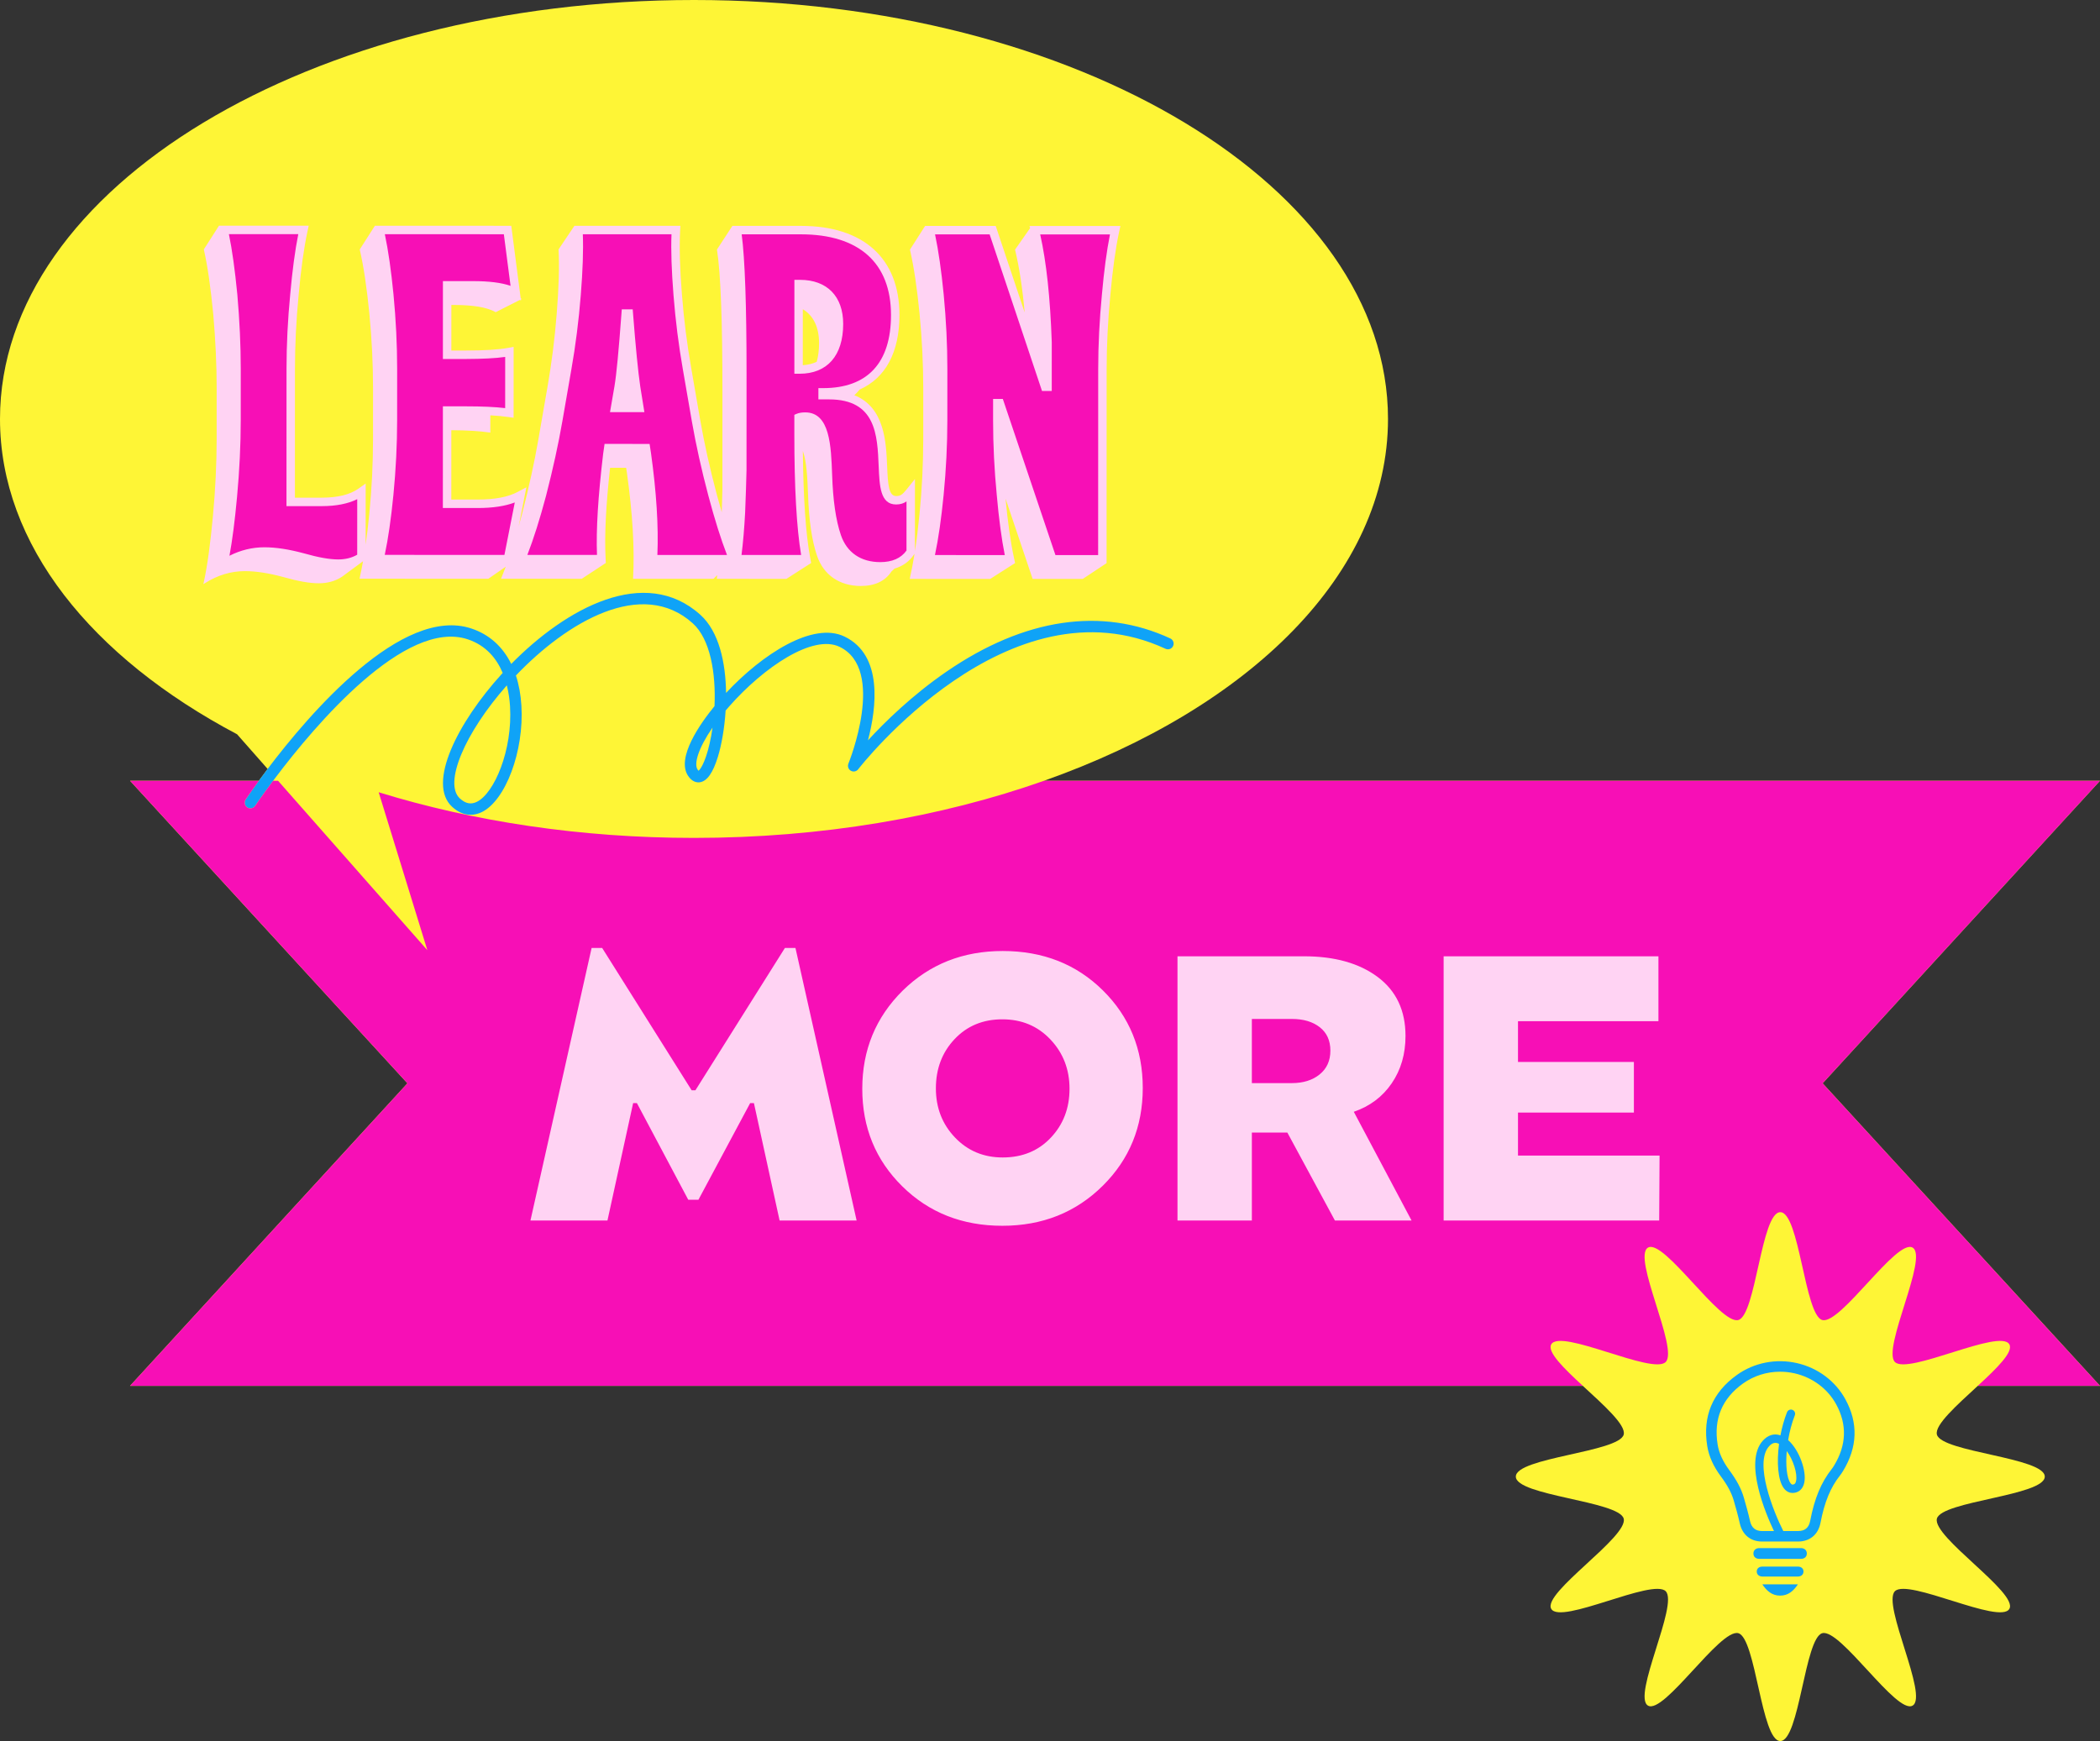 <?xml version="1.0" encoding="UTF-8" standalone="no"?><svg xmlns="http://www.w3.org/2000/svg" xmlns:xlink="http://www.w3.org/1999/xlink" fill="#000000" height="414.6" preserveAspectRatio="xMidYMid meet" version="1" viewBox="0.0 0.0 500.0 414.6" width="500" zoomAndPan="magnify"><rect x="0.0" y="0.0" width="500.0" height="414.6" fill="#333333" stroke="none"/><g id="change1_1"><path d="M461.171,341.638c1.121,4.193,25.68,5.453,25.68,10c0,4.547-24.56,5.807-25.68,10 c-1.16,4.339,19.444,17.699,17.246,21.498c-2.229,3.853-24.118-7.335-27.245-4.208 c-3.127,3.127,8.061,25.016,4.207,27.245c-3.799,2.198-17.159-18.406-21.498-17.246 c-4.193,1.121-5.453,25.68-10,25.68c-4.547,0-5.807-24.56-10-25.68c-4.339-1.16-17.699,19.444-21.498,17.246 c-3.853-2.229,7.335-24.118,4.208-27.245c-3.127-3.127-25.016,8.061-27.245,4.208 c-2.198-3.799,18.406-17.159,17.246-21.498c-1.121-4.193-25.68-5.453-25.68-10s24.56-5.807,25.68-10 c0.609-2.279-4.787-7.048-9.728-11.612h-14.748H168.851H30.967l66.043-72.049l-66.043-72.049h30.664 c0.618-0.849,1.317-1.795,2.089-2.816l-7.274-8.255C21.852,156.569,0,129.711,0,99.769C0,44.668,73.979,0,165.238,0 s165.238,44.668,165.238,99.769c0,36.746-32.907,68.846-81.893,86.159H362.116H500l-66.043,72.049L500,330.026h-29.1 C465.958,334.59,460.562,339.359,461.171,341.638z" fill="#fef536"/></g><g id="change2_1"><path d="M58.87,192.273c0.624,0.416,1.466,0.246,1.881-0.376c0.069-0.103,1.651-2.454,4.281-5.969 c0.175-0.233,0.353-0.471,0.537-0.715c9.474-12.547,30.898-37.936,45.813-32.963 c4.389,1.464,6.891,4.638,8.308,8.001c-0.087,0.095-0.174,0.19-0.261,0.286 c-10.441,11.496-17.837,26.044-11.768,31.607c1.364,1.251,2.871,1.887,4.403,1.887c0.865,0,1.738-0.203,2.597-0.614 c5.719-2.729,10.15-14.597,9.482-25.395c-0.162-2.622-0.603-5.018-1.308-7.162 c12.23-12.815,30.044-23.284,42.105-12.429c4.174,3.756,5.535,11.882,5.181,19.723 c-3.376,4.131-9.125,12.235-6.323,16.56c1.018,1.572,2.206,1.661,2.824,1.576c1.72-0.24,3.13-2.232,4.31-6.088 c0.85-2.777,1.567-6.715,1.833-10.989c0.272-0.322,0.553-0.647,0.842-0.975 c8.258-9.373,19.94-17.261,26.288-14.205c11.176,5.379,2.197,27.596,2.105,27.819 c-0.259,0.63-0.011,1.354,0.579,1.693c0.588,0.337,1.34,0.188,1.753-0.352c0.354-0.462,35.799-46.04,73.174-28.69 c0.68,0.315,1.486,0.02,1.802-0.659c0.316-0.68,0.021-1.486-0.659-1.802 c-16.321-7.578-34.753-4.844-53.3,7.906c-8.216,5.649-14.696,12.008-18.692,16.359 c2.049-7.809,3.606-20.295-5.585-24.719c-7.528-3.625-19.589,4.196-28.2,13.423 c-0.095-7.2-1.669-14.596-6.116-18.598c-13.214-11.891-31.974-1.591-45.034,11.698 c-2.026-4.125-5.242-7.022-9.481-8.435c-16.516-5.511-38.569,20.266-48.522,33.436 c-0.771,1.021-1.471,1.967-2.089,2.816c-1.797,2.469-2.91,4.125-3.136,4.464 C58.079,191.015,58.247,191.857,58.87,192.273z M169.332,175.224c-0.986,5.428-2.401,7.878-3.014,8.326 c-0.057-0.057-0.14-0.153-0.242-0.311c-0.885-1.366,0.189-5.069,3.571-9.971 C169.554,173.932,169.448,174.584,169.332,175.224z M121.436,168.188c0.643,10.388-3.742,20.775-7.943,22.78 c-1.391,0.662-2.661,0.401-3.998-0.824c-3.902-3.577,1.103-15.529,11.18-26.931 C121.138,165.028,121.348,166.769,121.436,168.188z M430.196,369.935c0.005,0.797-0.544,1.292-1.443,1.294 c-1.647,0.002-3.295,0.001-4.942,0.001c-1.63,0-3.259,0.002-4.889-0.001c-0.898-0.002-1.448-0.5-1.441-1.296 c0.007-0.767,0.557-1.27,1.417-1.271c3.295-0.004,6.59-0.004,9.885,0 C429.64,368.663,430.191,369.168,430.196,369.935z M429.403,374.249c-0.004,0.711-0.541,1.189-1.367,1.19 c-2.792,0.005-5.584,0.004-8.375,0.001c-0.855-0.001-1.405-0.496-1.387-1.224 c0.018-0.711,0.543-1.151,1.394-1.153c1.396-0.004,2.792-0.001,4.188-0.001s2.792-0.004,4.188,0.001 C428.876,373.066,429.407,373.536,429.403,374.249z M419.597,377.292c2.846,0,5.615,0,8.479,0 c-1.06,1.584-2.33,2.699-4.267,2.688C421.897,379.968,420.649,378.851,419.597,377.292z M427.856,324.611 c-5.001-1.142-10.22-0.113-14.317,2.823c-5.82,4.17-8.192,9.874-7.051,16.951 c0.395,2.44,1.462,4.807,3.264,7.235c1.571,2.118,2.509,3.873,3.039,5.691c0.476,1.632,1.02,3.559,1.447,5.471 c0.604,2.7,2.572,4.314,5.264,4.316h2.905h5.698c2.812,0,4.81-1.663,5.345-4.448 c0.95-4.94,2.376-8.412,4.625-11.257c0.249-0.315,0.495-0.676,0.754-1.102c3.451-5.68,3.635-11.424,0.546-17.073 C437.001,328.878,432.803,325.74,427.856,324.611z M436.691,348.996c-0.205,0.338-0.394,0.615-0.577,0.848 c-2.511,3.177-4.09,6.981-5.119,12.336c-0.312,1.628-1.258,2.42-2.891,2.42h-3.51 c-2.286-4.495-7.02-16.176-3.386-20.183c0.767-0.845,1.501-1.02,2.375-0.575c-0.589,4.444-0.259,8.604,1.079,10.486 c0.736,1.037,1.63,1.222,2.225,1.203c1.381-0.052,2.362-0.927,2.692-2.402c0.618-2.756-1.145-7.798-3.83-10.191 c0.332-1.987,0.857-4.025,1.59-5.898c0.201-0.515-0.054-1.095-0.567-1.296c-0.516-0.202-1.095,0.054-1.296,0.567 c-0.677,1.731-1.2,3.615-1.563,5.501c-1.496-0.519-2.966-0.085-4.186,1.262 c-4.61,5.084,0.776,17.603,2.642,21.526h-2.863c-1.525-0.001-2.477-0.796-2.827-2.361 c-0.442-1.981-1-3.955-1.486-5.625c-0.609-2.088-1.699-4.147-3.432-6.482c-1.557-2.099-2.474-4.108-2.803-6.144 c-0.979-6.062,1.054-10.948,6.039-14.521c2.573-1.844,5.666-2.81,8.827-2.81c1.157,0,2.324,0.13,3.478,0.393 c4.248,0.97,7.85,3.656,9.881,7.37C439.81,339.228,439.647,344.133,436.691,348.996z M425.419,345.552 c1.553,2.124,2.596,5.421,2.21,7.14c-0.169,0.755-0.51,0.83-0.815,0.842c-0.074-0.001-0.255,0.01-0.52-0.363 C425.442,351.974,425.123,349.005,425.419,345.552z" fill="#0fa3f7"/></g><g id="change3_1"><path d="M238.649,292.106c-9.539,0-17.6-3.18-23.959-9.451c-6.361-6.271-9.587-14.136-9.587-23.377 c-0.001-9.241,3.255-17.151,9.677-23.512c6.42-6.302,14.481-9.496,23.959-9.496 c9.596,0,17.672,3.18,24.004,9.451c6.331,6.272,9.542,14.138,9.542,23.377s-3.226,17.12-9.587,23.422 C256.278,288.881,248.187,292.106,238.649,292.106z M238.649,242.94c-4.535,0-8.312,1.566-11.225,4.656 c-2.916,3.093-4.394,6.993-4.394,11.593c0,4.541,1.508,8.426,4.483,11.547c2.971,3.119,6.748,4.701,11.226,4.701 c4.596,0,8.402-1.566,11.315-4.655c2.916-3.094,4.394-6.964,4.394-11.503c0-4.538-1.509-8.438-4.484-11.593 C246.991,244.536,243.184,242.94,238.649,242.94z M343.522,290.848v-63.318h51.544v15.86h-33.437v9.307h27.594 v12.445h-27.594v9.846h33.707l-0.092,15.86H343.522z M317.717,290.848l-11.325-20.942h-8.129v20.942h-18.108v-63.318 h30.311c7.318,0,13.271,1.677,17.692,4.983c4.436,3.32,6.686,8.091,6.686,14.182 c0,4.337-1.115,8.17-3.315,11.393c-2.161,3.168-5.159,5.45-8.912,6.786l13.8,25.975H317.717z M307.59,257.729 c2.639,0,4.818-0.68,6.479-2.022c1.651-1.331,2.488-3.185,2.488-5.509c0-2.32-0.821-4.143-2.441-5.415 c-1.636-1.284-3.832-1.935-6.526-1.935h-9.327v14.88H307.59z M185.457,290.848l-6.112-27.953h-0.618 l-12.315,23.01h-2.666l-12.224-23.01h-0.618l-6.112,27.953h-18.748l14.651-65.296h2.788l21.302,33.886h0.679 l21.302-33.886h2.787l14.651,65.296H185.457z M204.956,139.547c-5.083-0.002-8.887-2.636-10.436-7.227 c-1.219-3.567-1.937-8.484-2.132-14.613c-0.149-4.124-0.352-7.782-1.231-10.322 c0.107,11.287,0.696,19.857,1.751,25.482l0.227,1.204l-5.891,3.78l-16.587-0.006c0,0,0.086-0.66,0.113-0.882 l-0.894,0.882l-19.155-0.006l0.012-0.211c0.382-6.878-0.11-15.284-1.462-24.983l-0.191-1.246l-3.828-0.002 c-1.002,9.142-1.349,16.209-1.061,21.599l0.056,1.068l-5.737,3.772l-19.221-0.007l0.113-0.276 c0.337-0.82,0.677-1.691,1.012-2.597l-4.146,2.872l-30.677-0.01l0.056-0.245c0.268-1.164,0.532-2.481,0.787-3.921 l-5,3.689c-1.609,1.054-3.426,1.564-5.564,1.564c-2.142-0.001-4.967-0.5-8.402-1.482 c-3.514-0.95-6.51-1.412-9.157-1.413c-3.321,0-6.509,0.96-9.488,2.854l-0.404,0.257l0.102-0.468 c0.848-3.916,1.562-9.097,2.182-15.839c0.58-6.248,0.875-12.35,0.877-18.134l0.003-12.266 c0.002-5.492-0.271-11.41-0.81-17.59c-0.63-6.488-1.358-11.509-2.227-15.347l-0.018-0.082l3.609-5.647 l21.363,0.007l-0.29,1.338c-0.858,3.959-1.568,9.067-2.11,15.181c-0.578,5.973-0.871,11.882-0.873,17.564 l-0.01,30.677l6.363,0.002c3.796,0,6.732-0.719,8.74-2.138l1.743-1.231l-0.005,14.564 c0.323-2.283,0.618-4.772,0.877-7.433c0.581-5.943,0.875-11.861,0.877-17.588l0.004-12.266 c0.002-5.716-0.29-11.652-0.867-17.644c-0.598-6.155-1.365-11.301-2.28-15.294l-0.019-0.082l3.608-5.647 l32.47,0.01l2.244,17.293l0.272,0.127l-0.239,0.121l0.033,0.252l-0.253-0.14l-5.765,2.923l-0.093-0.052 c-2.028-1.121-5.277-1.667-9.934-1.669l-0.528-0.001l-0.003,10.851l3.475,0.001c4.426,0,7.789-0.213,10.047-0.633 l1.306-0.243l-0.005,16.89l-1.264-0.185c-1.203-0.175-2.641-0.309-4.277-0.398l-0.002,4.116l-0.229-0.034 c-2.271-0.332-5.235-0.509-9.057-0.54l-0.005,16.513l6.254,0.002c4.133,0,7.257-0.598,9.567-1.829l2.054-1.094 l-1.833,9.287c0.273-0.966,0.544-1.954,0.812-2.961c1.663-6.472,2.929-12.261,3.872-17.698l2.129-12.265 c1.01-5.711,1.763-11.646,2.238-17.643c0.508-6.352,0.652-11.354,0.441-15.292l-0.003-0.067l3.781-5.628 l25.231,0.007l-0.064,1.165c-0.211,3.891-0.071,8.854,0.43,15.171c0.469,5.959,1.214,11.866,2.216,17.559l2.124,12.27 c0.97,5.561,2.282,11.472,3.898,17.569c0.403,1.52,0.82,3.021,1.245,4.479c0.072-2.099,0.125-3.923,0.158-5.451 l0.006-23.218c0.005-16.922-0.43-28.302-1.295-33.824l-0.012-0.076l3.682-5.639l16.321,0.004 c14.906,0.004,23.453,7.742,23.45,21.228c-0.003,8.852-3.281,14.99-9.478,17.75 c-0.349,0.454-0.789,0.92-1.264,1.352c7.229,2.863,7.575,11.253,7.804,16.831 c0.184,4.447,0.386,7.172,2.146,7.173c1.005,0,1.476-0.299,2.518-1.601l1.967-2.457l-0.005,17.174 c0.411-2.673,0.777-5.654,1.097-8.92c0.58-5.943,0.875-11.86,0.877-17.588l0.003-12.266 c0.002-5.716-0.29-11.652-0.867-17.644c-0.597-6.154-1.364-11.3-2.279-15.293l-0.019-0.082l3.607-5.647 l16.812,0.004l6.893,20.61c-0.527-5.813-1.29-10.81-2.272-14.875l-0.021-0.087l3.579-5.114l-0.127-0.529 l21.634,0.007l-0.29,1.338c-0.856,3.95-1.566,9.058-2.11,15.181c-0.578,5.979-0.872,11.888-0.874,17.564 l-0.014,46.204l-5.683,3.768l-11.924-0.005l-6.446-19.13c0.525,5.639,1.198,10.383,2.003,14.115l0.267,1.231 l-5.925,3.782l-19.171-0.007l0.056-0.245c0.393-1.706,0.758-3.625,1.096-5.745l-0.085,0.128 c-1.107,1.679-2.682,2.827-4.682,3.412l-0.744,0.707c-1.484,2.263-3.942,3.43-7.272,3.43H204.956z M191.724,98.005c6.061,0.001,6.351,8.01,6.605,15.076c0.192,6.003,0.887,10.793,2.064,14.239 c1.38,4.09,4.647,6.341,9.201,6.342c2.733,0,4.763-0.88,6.037-2.618l0.004-11.277 c-0.667,0.382-1.415,0.569-2.272,0.569c-3.971-0.001-4.157-4.512-4.354-9.288 c-0.304-7.377-0.648-15.734-11.613-15.738l-2.74-0.002V92.228h1.323c10.443,0,15.96-5.95,15.964-17.206 c0.004-12.26-7.539-19.015-21.24-19.019l-13.884-0.004c0.756,5.96,1.136,16.975,1.131,32.75l-0.007,23.223 c-0.056,2.6-0.168,6.006-0.332,10.128c-0.19,3.602-0.47,6.918-0.832,9.864l13.729,0.004 c-1.053-6.442-1.584-16.064-1.58-28.606l0.001-4.707l0.67-0.287C190.158,98.127,190.873,98.005,191.724,98.005 L191.724,98.005z M62.95,130.129c2.759,0.001,5.866,0.477,9.498,1.458c3.333,0.953,6.037,1.435,8.053,1.435 c1.663,0,3.085-0.341,4.347-1.042l0.004-12.79c-2.188,1.021-4.965,1.539-8.259,1.539l-8.586-0.002l0.01-32.886 c0.002-5.758,0.298-11.736,0.882-17.769c0.491-5.532,1.122-10.277,1.875-14.107l-16.029-0.006 c0.753,3.695,1.395,8.332,1.962,14.163c0.544,6.218,0.819,12.178,0.817,17.715l-0.003,12.266 c-0.002,5.827-0.299,11.969-0.882,18.255c-0.51,5.544-1.08,10.01-1.738,13.634 c2.564-1.237,5.267-1.864,8.04-1.864H62.95z M261.261,131.99l0.014-44.087c0.002-5.757,0.3-11.735,0.884-17.769 c0.488-5.519,1.119-10.264,1.875-14.107L247.915,56.021c1.456,6.603,2.341,14.935,2.705,25.461l-0.002,11.828h-2.664 l-12.472-37.293l-12.606-0.004c0.798,3.833,1.474,8.578,2.011,14.108c0.581,6.032,0.875,12.011,0.873,17.77 l-0.004,12.266c-0.002,5.771-0.299,11.732-0.883,17.716c-0.541,5.539-1.221,10.282-2.021,14.105l16.135,0.006 c-0.752-3.837-1.379-8.585-1.866-14.118c-0.581-5.978-0.874-11.935-0.872-17.705l0.002-5.356h2.661l12.527,37.182 L261.261,131.99z M172.805,131.962c-1.425-3.713-2.885-8.381-4.343-13.878c-1.633-6.162-2.958-12.136-3.939-17.757 l-2.123-12.268c-1.013-5.753-1.768-11.73-2.243-17.766c-0.462-5.822-0.621-10.503-0.485-14.3l-20.695-0.007 c0.132,3.8-0.03,8.482-0.495,14.302c-0.477,6.031-1.235,12.008-2.254,17.765l-2.128,12.262 c-0.95,5.475-2.224,11.298-3.894,17.802c-1.445,5.432-2.909,10.082-4.353,13.83l16.079,0.005 c-0.213-5.977,0.272-13.811,1.482-23.939l0.358-2.501l11.065,0.004l0.361,2.354 c1.289,9.245,1.804,17.346,1.531,24.085L172.805,131.962z M119.934,131.945l2.367-11.981 c-2.324,0.816-5.135,1.213-8.578,1.213l-8.481-0.002l0.007-24.614l5.684,0.001c3.759,0.002,6.753,0.132,9.144,0.398 l0.005-11.735c-2.218,0.299-5.134,0.447-9.144,0.462l-5.685-0.001l0.006-18.945l7.373,0.002 c3.697,0.002,6.544,0.341,8.688,1.034l-1.531-11.796l-27.913-0.01c0.798,3.832,1.475,8.577,2.012,14.108 c0.581,6.039,0.875,12.017,0.873,17.77l-0.003,12.266c-0.002,5.777-0.299,11.737-0.883,17.716 c-0.541,5.534-1.221,10.278-2.021,14.105L119.934,131.945z M145.002,98.348l1.098-6.363 c0.468-2.753,1.002-8.314,1.682-17.5l0.076-1.023h2.975l0.079,1.019c0.613,7.942,1.211,14.005,1.73,17.533 l1.02,6.335L145.002,98.348z M188.933,89.202l0.006-22.761h1.54c6.563,0.002,10.48,4.002,10.479,10.703 c-0.003,7.663-3.863,12.058-10.589,12.058H188.933z M191.142,86.97c1.24-0.078,2.353-0.353,3.315-0.82 c0.37-1.309,0.558-2.797,0.559-4.426c0.001-3.78-1.335-6.568-3.87-8.088L191.142,86.97z" fill="#ffd3f3"/></g><g id="change4_1"><path d="M369.346,320.14c2.229-3.853,24.118,7.335,27.245,4.208 c3.127-3.127-8.061-25.016-4.208-27.245c3.799-2.198,17.159,18.406,21.498,17.246 c4.193-1.121,5.453-25.68,10-25.68s5.807,24.56,10,25.68c4.339,1.16,17.699-19.444,21.498-17.246 c3.853,2.229-7.335,24.118-4.208,27.245c3.127,3.127,25.016-8.061,27.245-4.207 c1.043,1.803-3.052,5.761-7.518,9.886H500l-66.043-72.049L500,185.928H362.116H248.583 c-24.469,8.648-52.945,13.61-83.345,13.61c-27.033,0-52.548-3.921-75.075-10.87l11.588,37.609l-35.551-40.349 h-1.167c-2.63,3.515-4.213,5.866-4.281,5.969c-0.416,0.623-1.257,0.792-1.881,0.376 c-0.624-0.416-0.792-1.258-0.376-1.881c0.226-0.339,1.339-1.995,3.136-4.464H30.967l66.043,72.049l-66.043,72.049 h137.884H362.116h14.748C372.398,325.901,368.303,321.943,369.346,320.14z M185.618,290.648l-6.112-27.953h-0.898 l-12.314,23.01h-2.426l-12.224-23.01h-0.899l-6.112,27.953h-18.336l14.561-64.896h2.517l21.302,33.886h0.899 l21.302-33.886h2.516l14.561,64.896H185.618z M262.559,282.378c-6.412,6.352-14.381,9.528-23.909,9.528 c-9.528,0-17.468-3.131-23.819-9.393c-6.352-6.261-9.528-14.006-9.528-23.234 c-0-9.227,3.204-17.018,9.618-23.37c6.411-6.292,14.35-9.438,23.819-9.438c9.587,0,17.541,3.132,23.864,9.393 c6.322,6.262,9.483,14.008,9.483,23.235C272.086,268.327,268.91,276.086,262.559,282.378z M317.836,290.648 l-11.326-20.943h-8.448v20.943h-17.707v-62.918h30.111c7.31,0,13.168,1.648,17.572,4.944 c4.404,3.295,6.606,7.97,6.606,14.022c0,4.314-1.093,8.075-3.28,11.28c-2.188,3.206-5.199,5.469-9.033,6.786 l13.752,25.887H317.836z M343.721,290.647v-62.918h51.144v15.46h-33.437v9.707h27.594v12.045h-27.594v10.247h33.706 l-0.09,15.46H343.721z M250.11,247.548c3.025,3.206,4.539,7.117,4.539,11.731c0,4.614-1.483,8.493-4.449,11.64 c-2.966,3.146-6.786,4.718-11.46,4.718c-4.555,0-8.345-1.586-11.37-4.763c-3.027-3.175-4.539-7.07-4.539-11.685 c0-4.674,1.483-8.584,4.449-11.73c2.966-3.146,6.755-4.719,11.37-4.719 C243.264,242.739,247.084,244.344,250.11,247.548z M316.758,250.2c0,2.398-0.854,4.286-2.562,5.663 c-1.707,1.379-3.909,2.067-6.606,2.067h-9.528v-15.28h9.528c2.755,0,4.973,0.661,6.651,1.978 C315.918,245.946,316.758,247.804,316.758,250.2z M54.499,55.76l16.519,0.006 c-0.774,3.87-1.419,8.684-1.919,14.326c-0.583,6.023-0.88,11.995-0.881,17.75l-0.01,32.686l8.372,0.002 c0.004,0,0.009,0,0.013,0c3.417,0,6.253-0.556,8.459-1.657l-0.004,13.225c-1.316,0.756-2.807,1.125-4.542,1.125 c-0.002,0-0.004,0-0.005,0c-2.033-0.001-4.755-0.485-8.091-1.44l-0.013-0.004 c-3.613-0.975-6.703-1.45-9.447-1.451c-0.004,0-0.007,0-0.01,0c-2.877,0-5.663,0.678-8.309,2.021 c0.687-3.679,1.282-8.289,1.808-14.009c0.583-6.282,0.88-12.417,0.881-18.237l0.004-12.266 c0.002-5.527-0.272-11.478-0.816-17.695C55.932,64.209,55.273,59.487,54.499,55.76z M91.628,55.772l28.335,0.01 l1.595,12.289c-2.149-0.754-5.093-1.124-8.927-1.126l-7.174-0.002l-0.005,18.545l5.484,0.001 c3.924-0.015,7.02-0.16,9.345-0.492l-0.005,12.189c-2.417-0.282-5.489-0.42-9.343-0.422l-5.484-0.001 l-0.007,24.214l8.264,0.002c0.006,0,0.011,0,0.018,0c3.568,0,6.483-0.434,8.842-1.322l-2.467,12.49l-28.494-0.01 c0.821-3.859,1.516-8.67,2.068-14.325c0.584-5.977,0.881-11.93,0.882-17.696l0.004-12.266 c0.002-5.748-0.291-11.72-0.872-17.75C93.138,64.451,92.447,59.639,91.628,55.772z M138.283,70.273 c-0.477,6.027-1.235,11.998-2.251,17.747l-2.129,12.262c-0.949,5.47-2.221,11.288-3.891,17.786 c-1.48,5.56-2.974,10.286-4.452,14.079l16.579,0.005c-0.231-5.987,0.252-13.891,1.473-24.115l0.333-2.325 l10.719,0.004l0.335,2.185c1.302,9.338,1.812,17.488,1.52,24.254l16.577,0.006 c-1.458-3.758-2.949-8.502-4.441-14.13c-1.632-6.156-2.956-12.125-3.936-17.739l-2.123-12.268 c-1.011-5.743-1.766-11.715-2.241-17.747c-0.468-5.906-0.625-10.659-0.477-14.485l-21.11-0.007 C138.915,59.619,138.755,64.371,138.283,70.273z M145.239,98.147l1.057-6.128c0.469-2.76,1.004-8.328,1.684-17.52 l0.062-0.837h2.604l0.065,0.835c0.613,7.941,1.212,14.009,1.732,17.547l0.983,6.106L145.239,98.147z M177.75,88.748 l-0.007,23.223c-0.056,2.598-0.167,5.997-0.331,10.12c-0.195,3.698-0.484,7.078-0.859,10.071l14.191,0.005 c-1.077-6.433-1.62-16.114-1.615-28.807l0.001-4.575l0.548-0.235c0.534-0.23,1.222-0.345,2.046-0.345 c5.869,0.001,6.154,7.908,6.405,14.884c0.193,6.022,0.89,10.831,2.074,14.296l0.001,0.004 c1.409,4.173,4.743,6.473,9.39,6.474c0.002,0,0.003,0,0.004,0c2.827,0,4.922-0.926,6.234-2.753l0.004-11.705 c-0.648,0.449-1.427,0.731-2.472,0.731c-0.001,0-0.002,0-0.004,0c-3.776-0.001-3.958-4.42-4.151-9.099 c-0.307-7.463-0.656-15.922-11.813-15.926l-2.539-0.002v-2.681h1.123c0.003,0,0.007,0,0.009,0 c10.566,0,16.151-6.019,16.156-17.406c0.004-12.389-7.611-19.214-21.44-19.219l-14.112-0.004 C177.365,61.696,177.755,72.767,177.75,88.748z M190.37,89.002c-0.002,0-0.003,0-0.004,0h-1.232l0.006-22.361h1.341 c6.438,0.002,10.28,3.929,10.278,10.503C200.756,84.68,196.969,89.002,190.37,89.002z M222.63,55.813 l12.997,0.004l12.472,37.292h2.319l0.002-11.62c-0.367-10.628-1.269-19.043-2.754-25.668l16.611,0.006 c-0.773,3.864-1.419,8.677-1.919,14.326c-0.584,6.029-0.881,12.001-0.882,17.75l-0.014,44.288l-10.165-0.004 l-12.527-37.182h-2.318l-0.001,5.157c-0.002,5.765,0.291,11.718,0.871,17.687 c0.497,5.649,1.139,10.465,1.911,14.335l-16.625-0.006c0.821-3.859,1.516-8.67,2.069-14.325 c0.584-5.977,0.881-11.93,0.882-17.696l0.004-12.266c0.002-5.748-0.291-11.72-0.872-17.75 C224.14,64.492,223.448,59.68,222.63,55.813z" fill="#f70fb6"/></g></svg>